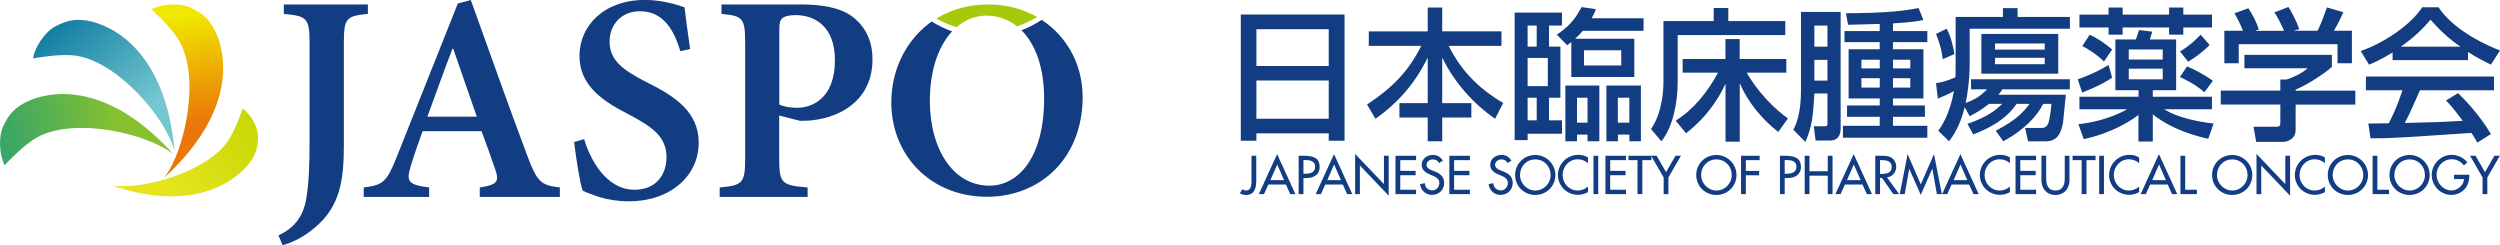 <?xml version="1.0" encoding="UTF-8"?>
<svg id="_レイヤー_2" data-name="レイヤー 2" xmlns="http://www.w3.org/2000/svg" xmlns:xlink="http://www.w3.org/1999/xlink" viewBox="0 0 382.64 37.52">
  <defs>
    <style>
      .cls-1 {
        fill: url(#linear-gradient);
      }

      .cls-1, .cls-2, .cls-3, .cls-4 {
        fill-rule: evenodd;
      }

      .cls-5 {
        fill: #a4ca0b;
      }

      .cls-6 {
        fill: #133d82;
      }

      .cls-2 {
        fill: url(#linear-gradient-3);
      }

      .cls-3 {
        fill: url(#linear-gradient-2);
      }

      .cls-4 {
        fill: url(#linear-gradient-4);
      }
    </style>
    <linearGradient id="linear-gradient" x1="-53.62" y1="19.59" x2="-75.64" y2="21.52" gradientTransform="translate(70.41 -4.3) rotate(-3.89)" gradientUnits="userSpaceOnUse">
      <stop offset="0" stop-color="#87c12f"/>
      <stop offset="1" stop-color="#25a075"/>
    </linearGradient>
    <linearGradient id="linear-gradient-2" x1="310.34" y1="-300.29" x2="288.77" y2="-306.49" gradientTransform="translate(-402.5 100.82) rotate(32.97)" gradientUnits="userSpaceOnUse">
      <stop offset="0" stop-color="#75c7d0"/>
      <stop offset="1" stop-color="#00709a"/>
    </linearGradient>
    <linearGradient id="linear-gradient-3" x1="357.54" y1="-917.1" x2="335.52" y2="-915.17" gradientTransform="translate(-912.6 -265.45) rotate(85.49)" gradientUnits="userSpaceOnUse">
      <stop offset="0" stop-color="#ea7708"/>
      <stop offset=".75" stop-color="#f0e800"/>
    </linearGradient>
    <linearGradient id="linear-gradient-4" x1="-143.06" y1="-1391.9" x2="-162.78" y2="-1390.17" gradientTransform="translate(-751.57 -1000.31) rotate(149.31) scale(1 .92)" gradientUnits="userSpaceOnUse">
      <stop offset="0" stop-color="#e5e41d"/>
      <stop offset="1" stop-color="#c3d600"/>
    </linearGradient>
  </defs>
  <g id="_レイヤー_2-2" data-name="レイヤー 2">
    <g>
      <path class="cls-6" d="m56.3,2.13c-3.31.32-3.67.64-3.67,4.44v15.68c0,5.44-.63,9.34-4.35,12.51-1.72,1.49-3.49,2.36-5.03,2.76l-.63-1.5c2.45-1.13,3.81-2.9,4.26-5.66.41-2.4.5-5.21.5-8.75V6.57c0-3.81-.41-4.12-3.94-4.44V.68h12.87v1.45Z"/>
      <path class="cls-6" d="m73.43,30.14v-1.45c2.72-.41,3.03-.91,2.35-2.81-.5-1.5-1.27-3.63-2.08-5.8h-9.02c-.59,1.63-1.22,3.4-1.77,5.21-.77,2.45-.54,2.99,2.77,3.4v1.45h-10.01v-1.45c2.94-.36,3.53-.82,5.07-4.71L70.07.54l1.99-.54c2.85,7.89,5.71,16.04,8.65,23.84,1.49,3.99,2.08,4.53,4.98,4.85v1.45h-12.28Zm-4.08-22.7h-.09c-1.36,3.49-2.58,7.02-3.85,10.42h7.57l-3.62-10.42Z"/>
      <path class="cls-6" d="m104.13,7.84c-.86-2.86-2.4-6.12-6.16-6.12-2.9,0-4.67,2.08-4.67,4.62,0,2.81,1.86,4.31,5.71,6.26,4.3,2.13,7.93,4.53,7.93,9.24,0,5.03-4.26,8.97-10.69,8.97-1.72,0-3.26-.27-4.49-.64-1.23-.41-2.04-.72-2.58-1-.41-1.09-1-4.89-1.31-7.43l1.54-.45c.81,2.85,3.26,7.75,7.7,7.75,3.04,0,4.9-1.99,4.9-5.03s-2.17-4.58-5.57-6.39c-4.04-2.04-7.75-4.44-7.75-9.06s3.76-8.57,10.01-8.57c2.58,0,4.94.72,6.07,1.13.18,1.63.45,3.53.86,6.39l-1.49.32Z"/>
      <path class="cls-6" d="m122.49.68c3.44,0,6.03.5,7.84,1.77,1.99,1.45,3.21,3.63,3.21,6.62,0,5.98-4.49,8.79-9.15,9.33-.68.09-1.4.09-1.95.09l-3.18-.81v6.57c0,3.85.41,4.12,4.35,4.44v1.45h-13.46v-1.45c3.49-.32,3.9-.63,3.9-4.44V6.57c0-3.9-.41-4.12-3.62-4.44V.68h12.05Zm-3.22,15.32c.55.27,1.59.5,2.76.5,2.13,0,5.76-1.31,5.76-7.3,0-5.08-2.99-6.89-6.07-6.89-1.04,0-1.72.23-1.99.5-.32.27-.45.77-.45,1.68v11.51Z"/>
      <path class="cls-6" d="m159.43,3.04c-.96.65-1.99,1.17-3.09,1.59,2.4,2.37,3.76,6.55,3.42,12.18-.48,8.06-4.41,11.86-8.78,11.6-5.77-.35-9.08-6.72-8.62-14.38.25-4.15,1.54-7.26,3.37-9.23-1.1-.39-2.15-.89-3.12-1.51-3.72,2.61-5.89,6.88-6.16,11.38-.5,8.32,5.23,14.92,13.6,15.42,8.06.48,15.07-4.79,15.63-14.15.34-5.67-2.25-10.29-6.26-12.91Z"/>
      <path class="cls-5" d="m143.31,2.84c.98.55,2.01,1,3.11,1.32,1.45-1.26,3.17-1.87,4.97-1.76,1.61.1,3.06.66,4.29,1.63,1.08-.36,2.11-.84,3.07-1.42-1.9-1.08-4.07-1.75-6.39-1.89-3.57-.21-6.61.61-9.05,2.12Z"/>
      <path class="cls-1" d="m.72,25.28c-.77-1.43-1.05-4.26-.18-6.05.87-1.8,1.77-2.88,4.02-3.87,4.55-1.88,12.84-1.92,21.98,8.25-4.08-3.24-15.16-5.72-20.83-2.6-2.15,1.18-4.56,3.83-4.99,4.27Z"/>
      <path class="cls-3" d="m5.05,8.95c.24-1.61,1.72-4.03,3.49-4.95,1.78-.92,3.14-1.25,5.54-.69,4.76,1.23,11.43,6.17,12.63,19.79-1.32-5.04-8.7-13.67-15.11-14.58-2.43-.34-5.94.33-6.56.43Z"/>
      <path class="cls-2" d="m23.17,1.43c1.42-.79,4.24-1.09,6.05-.24,1.81.85,2.9,1.73,3.91,3.98,1.93,4.53,2.06,12.82-8.02,22.06,3.2-4.11,5.55-15.22,2.38-20.86-1.2-2.14-3.88-4.52-4.33-4.94Z"/>
      <path class="cls-4" d="m37.12,16.62c1.14.74,2.4,2.72,2.37,4.4-.03,1.68-.35,2.85-1.78,4.5-2.93,3.24-9.53,6.66-20.55,2.87,4.44.73,14.19-1.96,17.56-6.58,1.28-1.75,2.23-4.69,2.41-5.19Z"/>
    </g>
    <g>
      <path class="cls-6" d="m189.91,2.22h15.88v19.32h-2.42v-1.13h-11.07v1.13h-2.39V2.22Zm2.39,7.88h11.07v-5.63h-11.07v5.63Zm0,8.07h11.07v-5.85h-11.07v5.85Z"/>
      <path class="cls-6" d="m209.49,4.81h9.03V1.15h2.22v3.65h9.07v2.22h-8.07c2.09,4.26,5.16,6.87,8.33,8.75l-1.24,2.41c-3.42-2.39-6.22-5.57-8.05-9.29h-.04v6.9h4.46v2.2h-4.46v3.63h-2.22v-3.63h-4.33v-2.2h4.33v-6.9h-.04c-1.87,3.81-4.44,6.81-7.96,9.29l-1.28-2.18c3.94-2.63,6.33-5.07,8.29-8.98h-8.03v-2.22Z"/>
      <path class="cls-6" d="m231.83,1.93h7.24v1.98h-1.98v3.22h1.74v7.83h-1.74v3.46h1.98v2.05h-5.26v.98h-1.98V1.93Zm1.98,1.98v3.22h1.39v-3.22h-1.39Zm0,4.96v4.31h3.09v-4.31h-3.09Zm0,6.09v3.46h1.39v-3.46h-1.39Zm10.46-13.55c-.2.48-.35.85-.65,1.39h7.94v1.91h-9.29c-.26.28-.54.63-1.2,1.22h9.07v5.85h-9.64v-5.35c-.22.17-.3.26-.63.5l-1.59-1.63c1.78-1.2,2.7-2.18,3.79-4.22l2.2.33Zm-4.68,11.68h5.2v8.53h-1.81v-1.02h-1.61v1.02h-1.78v-8.53Zm1.78,1.87v3.81h1.61v-3.81h-1.61Zm1.07-7.27v2.33h5.7v-2.33h-5.7Zm3.42,5.4h5.29v8.53h-1.76v-1.02h-1.76v1.02h-1.76v-8.53Zm1.76,1.87v3.81h1.76v-3.81h-1.76Z"/>
      <path class="cls-6" d="m254.61,3.22h7.68V1.22h2.24v2h8.72v2.15h-16.47v7.29c0,3.15-.81,6.94-2.5,8.96l-1.59-1.87c1.91-2.68,1.91-6.74,1.91-7.09V3.22Zm1.87,15.25c2.78-1.78,4.81-4.29,6.48-7.35h-5.42v-2.09h6.55v-3.05h2.18v3.05h7.14v2.09h-6.07c.67,1.15,2.63,4.33,6.31,7.01l-1.48,2.07c-2.5-1.98-4.57-4.46-5.85-7.37h-.04v8.85h-2.18v-8.79h-.04c-.85,1.85-2.57,4.83-6,7.51l-1.57-1.91Z"/>
      <path class="cls-6" d="m275.65,1.83h6.07v17.77c0,.41,0,1.91-1.63,1.91h-2.2l-.28-2.18h1.63c.46,0,.46-.2.46-.37v-4.66h-2c-.2,3.72-.41,5.18-1.37,7.42l-1.85-1.85c.41-.83,1.17-2.44,1.17-6V1.83Zm2.05,2.09v3.22h2v-3.22h-2Zm0,5.24v3.18h2v-3.18h-2Zm10.01-5.5c-1.61.04-4.22.13-4.85.13l-.33-1.76c6.22-.04,8.81-.35,11.12-.8l.74,1.83c-.89.17-1.85.37-4.66.52v1.17h5.26v1.7h-5.26v1.09h4.66v7.53h-4.66v1.07h4.89v1.74h-4.89v1.37h5.26v1.83h-12.92v-1.83h5.63v-1.37h-5v-1.74h5v-1.07h-4.76v-7.53h4.76v-1.09h-5.39v-1.7h5.39v-1.09Zm-2.81,5.48v1.33h2.81v-1.33h-2.81Zm0,2.83v1.44h2.81v-1.44h-2.81Zm4.83-2.83v1.33h2.65v-1.33h-2.65Zm0,2.83v1.44h2.65v-1.44h-2.65Z"/>
      <path class="cls-6" d="m304.41,15.9c-1.26,1.02-2.2,1.5-2.94,1.89l-.76-1.39c-.74,3-1.83,4.48-2.39,5.22l-1.65-1.59c.52-.78,1.74-2.5,2.39-6.09-.72.41-1.37.7-2.46,1.15l-.28-2.35c1.31-.24,1.83-.44,2.98-.91.02-.61.02-.72.02-1.81V2.59h7.24v-1.35h2.24v1.35h8.01v1.81h-15.34v5.55c0,1.83-.26,4.18-.61,5.81,1.61-.59,2.33-1.15,3.28-2.09h-2.46v-1.54h15.12v1.54h-10.33c-.15.26-.26.44-.61.83h10.33c-.09.63-.33,3.57-.43,4.26-.3,1.61-.87,2.87-2.61,2.87h-2.74l-.46-2.05h2.55c.61,0,.83-.33,1-.7.17-.37.44-2.18.48-2.98h-1.26c-.85,1.7-2.68,3.87-6.11,5.72l-1.15-1.61c3.5-1.81,4.55-3.26,5.16-4.11h-1.98c-.61.89-2.05,2.94-6.64,4.68l-.87-1.63c3.02-1.02,4.33-2.09,5.31-3.05h-2.02Zm-6.46-11.51c.57,1.04,1.04,2.72,1.17,3.89l-1.78.78c-.09-.85-.22-1.83-1.02-3.87l1.63-.8Zm17.08.8v6.09h-11.77v-6.09h11.77Zm-9.68,1.46v.94h7.61v-.94h-7.61Zm0,2.2v.98h7.61v-.98h-7.61Z"/>
      <path class="cls-6" d="m323.27,11.88c-.59.41-1.7,1.17-4.59,2.28l-.67-2.02c1.02-.35,2.89-1.07,4.72-2.2l.54,1.94Zm4.05,5.7c-1.83,1.41-4.81,2.94-8.38,3.72l-.83-2.28c1.24-.15,4.39-.59,7.4-2.26v-.04h-7.24v-1.91h9.05v-1h-3.55v-7.77h3.13l.5-1.44,2.02.24c-.09.33-.2.63-.37,1.2h4.02v7.77h-3.57v1h9.05v1.91h-7.27v.04c2.2,1.31,5.16,1.87,7.53,2.15l-.83,2.33c-1.65-.37-5.35-1.26-8.48-3.74v4.16h-2.2v-4.07Zm-4.59-16.43h2.15v1.09h7.11v-1.09h2.18v1.09h4.39v1.96h-4.39v1.11h-2.18v-1.11h-7.11v1.11h-2.15v-1.11h-4.46v-1.96h4.46v-1.09Zm-2.89,4.16c1.04.48,2.41,1.35,3.44,2.26l-1.26,1.85c-1.07-1.11-2.74-2.11-3.31-2.37l1.13-1.74Zm5.98,2.26v1.54h5.2v-1.54h-5.2Zm0,2.94v1.63h5.2v-1.63h-5.2Zm12.38-3.63c-1.02,1.09-2.55,2.13-3.28,2.57l-1.26-1.57c1.33-.78,2.41-1.76,3.15-2.57l1.39,1.57Zm-3.46,3.28c1.24.5,2.96,1.48,3.96,2.2l-1.31,1.76c-1.35-1.22-2.98-1.98-3.74-2.33l1.09-1.63Z"/>
      <path class="cls-6" d="m356.91,8.42v1.81c-1.22,1.11-3.83,2.78-5.55,3.48v.17h9.14v2.13h-9.14v3.89c0,1.54-1.52,1.81-1.78,1.81h-4.26l-.41-2.31h3.5c.61,0,.61-.3.61-.7v-2.7h-9.12v-2.13h9.12v-1.7h.96c.78-.24,2.26-.87,3.22-1.72h-9.68v-2.05h13.4Zm-13.6-3.7c-.46-1.17-1-2.15-1.31-2.68l2.11-.78c.59.83,1.26,2.11,1.63,3.26l-.5.15v.04h4.35c-.54-1.26-.96-2-1.48-2.81l2.15-.83c.46.7,1.3,2.31,1.65,3.39l-.72.2v.04h3.52c.26-.5.59-1.15,1.44-3.57l2.5.74c-.5,1.15-.78,1.72-1.44,2.83h2.76v4.98h-2.2v-2.92h-15.12v2.92h-2.2v-4.98h2.83Z"/>
      <path class="cls-6" d="m366.19,8.03c-1.65,1.02-2.65,1.48-3.59,1.87l-1.28-2.09c3.5-1.22,7.57-3.89,9.42-6.7h2.5c1.61,2.52,5.16,4.96,9.4,6.61l-1.39,2.18c-.91-.46-2.18-1.09-3.5-1.94v1.24h-11.55v-1.17Zm12.97,13.79c-.26-.5-.33-.59-.89-1.48-11.4.76-12.14.83-15.45.83l-.33-2.26c.46,0,2.09-.02,3.13-.04.67-1.28,1.46-3.09,2.09-5.05h-5.59v-2.11h19.6v2.11h-11.33c-1.07,2.41-1.65,3.76-2.33,5,4.48-.11,5.53-.13,8.88-.33-1.44-1.91-1.94-2.48-2.57-3.11l1.85-1.13c.94.91,3.24,3.24,5.03,6.27l-2.09,1.31Zm-2.63-14.68v-.04c-1.68-1.13-3.18-2.55-4.53-4.09-.87,1.04-2.05,2.37-4.48,4.09v.04h9.01Z"/>
    </g>
    <g>
      <path class="cls-6" d="m192.28,23.84v3.73c0,1.13-.22,2.27-1.59,2.27-.34,0-.63-.09-.92-.26l.37-.62c.16.12.37.19.58.19.84,0,.83-.98.83-1.58v-3.73h.73Z"/>
      <path class="cls-6" d="m194.13,28.24l-.67,1.47h-.79l2.8-6.12,2.8,6.12h-.79l-.67-1.47h-2.69Zm1.35-3.05l-1.04,2.38h2.09l-1.04-2.38Z"/>
      <path class="cls-6" d="m199.5,29.71h-.73v-5.87h.84c1.81,0,2.37.62,2.37,1.7,0,1.24-.94,1.71-2.06,1.71h-.42v2.46Zm0-3.12h.23c.75,0,1.56-.14,1.56-1.07s-.87-1.03-1.6-1.03h-.19v2.1Z"/>
      <path class="cls-6" d="m202.84,28.24l-.67,1.47h-.79l2.8-6.12,2.8,6.12h-.79l-.67-1.47h-2.69Zm1.35-3.05l-1.04,2.38h2.09l-1.04-2.38Z"/>
      <path class="cls-6" d="m207.41,23.56l4.41,4.62v-4.34h.73v6.11l-4.41-4.62v4.38h-.73v-6.15Z"/>
      <path class="cls-6" d="m213.59,23.84h3.15v.67h-2.42v1.64h2.35v.67h-2.35v2.22h2.42v.67h-3.15v-5.87Z"/>
      <path class="cls-6" d="m220.26,24.95c-.22-.37-.5-.55-.94-.55-.47,0-.98.32-.98.83,0,.46.45.7.82.84l.42.16c.83.33,1.46.79,1.46,1.77,0,1.07-.83,1.83-1.88,1.83-.95,0-1.69-.7-1.82-1.64l.74-.16c0,.65.51,1.11,1.14,1.11s1.08-.53,1.08-1.14-.51-.9-1.01-1.11l-.41-.17c-.67-.29-1.28-.67-1.28-1.49,0-.95.84-1.52,1.73-1.52.65,0,1.19.32,1.51.89l-.58.35Z"/>
      <path class="cls-6" d="m221.83,23.84h3.15v.67h-2.42v1.64h2.35v.67h-2.35v2.22h2.42v.67h-3.15v-5.87Z"/>
      <path class="cls-6" d="m230.75,24.95c-.22-.37-.5-.55-.94-.55-.47,0-.98.32-.98.83,0,.46.45.7.82.84l.42.16c.83.33,1.46.79,1.46,1.77,0,1.07-.83,1.83-1.88,1.83-.95,0-1.69-.7-1.82-1.64l.74-.16c0,.65.51,1.11,1.14,1.11s1.08-.53,1.08-1.14-.51-.9-1.01-1.11l-.41-.17c-.67-.29-1.28-.67-1.28-1.49,0-.95.84-1.52,1.73-1.52.65,0,1.19.32,1.51.89l-.58.35Z"/>
      <path class="cls-6" d="m238.06,26.78c0,1.74-1.38,3.06-3.08,3.06s-3.08-1.32-3.08-3.06,1.39-3.06,3.08-3.06,3.08,1.38,3.08,3.06Zm-.73,0c0-1.29-.97-2.38-2.34-2.38s-2.34,1.08-2.34,2.38,1.07,2.38,2.34,2.38,2.34-1.04,2.34-2.38Z"/>
      <path class="cls-6" d="m243.04,24.96c-.42-.37-1-.58-1.55-.58-1.32,0-2.32,1.1-2.32,2.4s1,2.38,2.31,2.38c.58,0,1.13-.22,1.57-.61v.86c-.45.26-1.03.41-1.54.41-1.67,0-3.06-1.33-3.06-3.03s1.39-3.09,3.12-3.09c.51,0,1.04.12,1.48.4v.85Z"/>
      <path class="cls-6" d="m244.62,29.71h-.73v-5.87h.73v5.87Z"/>
      <path class="cls-6" d="m245.72,23.84h3.15v.67h-2.42v1.64h2.35v.67h-2.35v2.22h2.42v.67h-3.15v-5.87Z"/>
      <path class="cls-6" d="m251.36,29.71h-.73v-5.2h-1.39v-.67h3.52v.67h-1.39v5.2Z"/>
      <path class="cls-6" d="m252.72,23.84h.84l1.44,2.51,1.44-2.51h.84l-1.92,3.32v2.55h-.73v-2.55l-1.92-3.32Z"/>
      <path class="cls-6" d="m265.78,26.78c0,1.74-1.38,3.06-3.08,3.06s-3.08-1.32-3.08-3.06,1.39-3.06,3.08-3.06,3.08,1.38,3.08,3.06Zm-.73,0c0-1.29-.97-2.38-2.34-2.38s-2.34,1.08-2.34,2.38,1.07,2.38,2.34,2.38,2.34-1.04,2.34-2.38Z"/>
      <path class="cls-6" d="m267.21,24.51v1.65h2.04v.67h-2.04v2.88h-.73v-5.87h2.84v.67h-2.11Z"/>
      <path class="cls-6" d="m273.16,29.71h-.73v-5.87h.84c1.81,0,2.37.62,2.37,1.7,0,1.24-.94,1.71-2.06,1.71h-.42v2.46Zm0-3.12h.23c.75,0,1.56-.14,1.56-1.07s-.87-1.03-1.6-1.03h-.19v2.1Z"/>
      <path class="cls-6" d="m279.75,26.21v-2.37h.73v5.87h-.73v-2.82h-2.8v2.82h-.73v-5.87h.73v2.37h2.8Z"/>
      <path class="cls-6" d="m282.38,28.24l-.67,1.47h-.79l2.8-6.12,2.8,6.12h-.79l-.67-1.47h-2.69Zm1.35-3.05l-1.04,2.38h2.09l-1.04-2.38Z"/>
      <path class="cls-6" d="m290.67,29.71h-.89l-1.73-2.48h-.3v2.48h-.73v-5.87h.89c.52,0,1.08,0,1.55.27.49.29.77.84.77,1.4,0,.84-.56,1.54-1.41,1.64l1.85,2.55Zm-2.92-3.09h.23c.75,0,1.56-.14,1.56-1.07s-.87-1.05-1.6-1.05h-.19v2.13Z"/>
      <path class="cls-6" d="m292.24,25.83h-.02l-.69,3.88h-.76l1.2-6.12,2.02,4.63,2.02-4.63,1.2,6.12h-.76l-.69-3.88h-.02l-1.76,4-1.76-4Z"/>
      <path class="cls-6" d="m298.71,28.24l-.67,1.47h-.79l2.8-6.12,2.8,6.12h-.79l-.67-1.47h-2.69Zm1.35-3.05l-1.04,2.38h2.09l-1.04-2.38Z"/>
      <path class="cls-6" d="m307.62,24.96c-.42-.37-1-.58-1.55-.58-1.32,0-2.32,1.1-2.32,2.4s1,2.38,2.31,2.38c.58,0,1.13-.22,1.57-.61v.86c-.45.26-1.03.41-1.54.41-1.67,0-3.06-1.33-3.06-3.03s1.39-3.09,3.12-3.09c.51,0,1.04.12,1.48.4v.85Z"/>
      <path class="cls-6" d="m308.49,23.84h3.15v.67h-2.42v1.64h2.35v.67h-2.35v2.22h2.42v.67h-3.15v-5.87Z"/>
      <path class="cls-6" d="m313.18,23.84v3.47c0,.96.29,1.85,1.42,1.85s1.42-.89,1.42-1.85v-3.47h.73v3.72c0,1.29-.8,2.28-2.15,2.28s-2.15-.99-2.15-2.28v-3.72h.73Z"/>
      <path class="cls-6" d="m319.34,29.71h-.73v-5.2h-1.39v-.67h3.52v.67h-1.39v5.2Z"/>
      <path class="cls-6" d="m322.02,29.71h-.73v-5.87h.73v5.87Z"/>
      <path class="cls-6" d="m327.4,24.96c-.42-.37-1-.58-1.55-.58-1.32,0-2.32,1.1-2.32,2.4s1,2.38,2.31,2.38c.58,0,1.13-.22,1.57-.61v.86c-.45.26-1.03.41-1.54.41-1.67,0-3.06-1.33-3.06-3.03s1.39-3.09,3.12-3.09c.51,0,1.04.12,1.48.4v.85Z"/>
      <path class="cls-6" d="m329.1,28.24l-.67,1.47h-.79l2.8-6.12,2.8,6.12h-.79l-.67-1.47h-2.69Zm1.35-3.05l-1.04,2.38h2.09l-1.04-2.38Z"/>
      <path class="cls-6" d="m334.47,29.04h1.78v.67h-2.52v-5.87h.73v5.2Z"/>
      <path class="cls-6" d="m344.73,26.78c0,1.74-1.38,3.06-3.08,3.06s-3.08-1.32-3.08-3.06,1.39-3.06,3.08-3.06,3.08,1.38,3.08,3.06Zm-.73,0c0-1.29-.97-2.38-2.34-2.38s-2.34,1.08-2.34,2.38,1.07,2.38,2.34,2.38,2.34-1.04,2.34-2.38Z"/>
      <path class="cls-6" d="m345.37,23.56l4.41,4.62v-4.34h.73v6.11l-4.41-4.62v4.38h-.73v-6.15Z"/>
      <path class="cls-6" d="m355.83,24.96c-.42-.37-1-.58-1.55-.58-1.32,0-2.32,1.1-2.32,2.4s1,2.38,2.31,2.38c.58,0,1.13-.22,1.57-.61v.86c-.45.26-1.03.41-1.54.41-1.67,0-3.06-1.33-3.06-3.03s1.39-3.09,3.12-3.09c.51,0,1.04.12,1.48.4v.85Z"/>
      <path class="cls-6" d="m362.44,26.78c0,1.74-1.38,3.06-3.08,3.06s-3.08-1.32-3.08-3.06,1.39-3.06,3.08-3.06,3.08,1.38,3.08,3.06Zm-.73,0c0-1.29-.97-2.38-2.34-2.38s-2.34,1.08-2.34,2.38,1.07,2.38,2.34,2.38,2.34-1.04,2.34-2.38Z"/>
      <path class="cls-6" d="m363.88,29.04h1.78v.67h-2.52v-5.87h.73v5.2Z"/>
      <path class="cls-6" d="m371.88,26.78c0,1.74-1.38,3.06-3.08,3.06s-3.08-1.32-3.08-3.06,1.39-3.06,3.08-3.06,3.08,1.38,3.08,3.06Zm-.73,0c0-1.29-.97-2.38-2.34-2.38s-2.34,1.08-2.34,2.38,1.07,2.38,2.34,2.38,2.34-1.04,2.34-2.38Z"/>
      <path class="cls-6" d="m377.94,26.75v.23c0,1.61-1.14,2.85-2.78,2.85s-2.97-1.42-2.97-3.05,1.36-3.08,3.05-3.08c.91,0,1.82.41,2.39,1.14l-.51.49c-.42-.58-1.13-.96-1.85-.96-1.32,0-2.34,1.07-2.34,2.38,0,1.23,1.01,2.4,2.28,2.4.91,0,1.89-.79,1.92-1.74h-1.52v-.67h2.33Z"/>
      <path class="cls-6" d="m378.06,23.84h.84l1.44,2.51,1.44-2.51h.84l-1.92,3.32v2.55h-.73v-2.55l-1.92-3.32Z"/>
    </g>
  </g>
</svg>